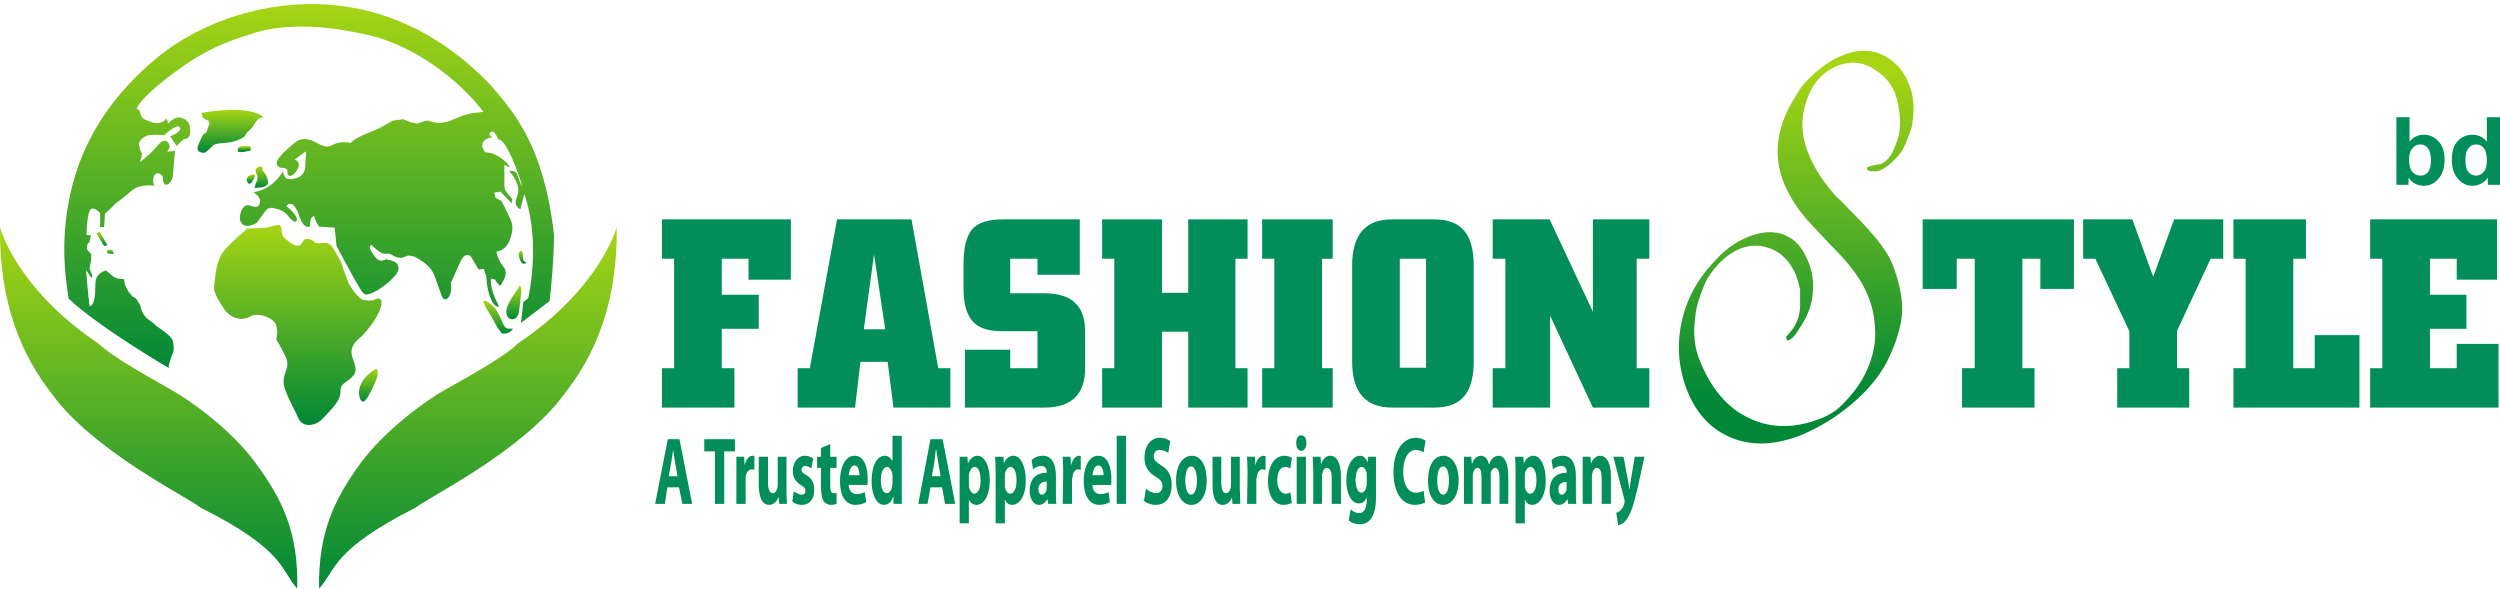 <svg xmlns="http://www.w3.org/2000/svg" viewBox="0 0 514 121" width="514" height="121"><defs><linearGradient id="P" gradientUnits="userSpaceOnUse"></linearGradient><linearGradient id="g1" x1="369.3" y1="14.5" x2="369.3" y2="81.4" href="#P"><stop stop-color="#a6d514"></stop><stop offset="1" stop-color="#008837"></stop><stop stop-color="#a6d514"></stop><stop offset=".5" stop-color="#a6d514"></stop><stop offset="1" stop-color="#008837"></stop></linearGradient><linearGradient id="g2" x1="30.6" y1="46.7" x2="30.6" y2="121" href="#P"><stop stop-color="#a6d514"></stop><stop offset="1" stop-color="#008837"></stop><stop stop-color="#a6d514"></stop><stop offset=".5" stop-color="#a6d514"></stop><stop offset="1" stop-color="#008837"></stop></linearGradient><linearGradient id="g3" x1="96.2" y1="46.7" x2="96.2" y2="121" href="#P"><stop stop-color="#a6d514"></stop><stop offset="1" stop-color="#008837"></stop><stop stop-color="#a6d514"></stop><stop offset=".5" stop-color="#a6d514"></stop><stop offset="1" stop-color="#008837"></stop></linearGradient><linearGradient id="g4" x1="63.6" y1="1" x2="63.6" y2="75.7" href="#P"><stop stop-color="#a6d514"></stop><stop offset="1" stop-color="#008837"></stop><stop stop-color="#a6d514"></stop><stop offset=".5" stop-color="#a6d514"></stop><stop offset="1" stop-color="#008837"></stop></linearGradient><linearGradient id="g5" x1="61.2" y1="46.3" x2="61.2" y2="87.3" href="#P"><stop stop-color="#a6d514"></stop><stop offset="1" stop-color="#008837"></stop><stop stop-color="#a6d514"></stop><stop offset=".5" stop-color="#a6d514"></stop><stop offset="1" stop-color="#008837"></stop></linearGradient><linearGradient id="g6" x1="75.6" y1="75.8" x2="75.6" y2="82.5" href="#P"><stop stop-color="#a6d514"></stop><stop offset="1" stop-color="#008837"></stop><stop stop-color="#a6d514"></stop><stop offset=".5" stop-color="#a6d514"></stop><stop offset="1" stop-color="#008837"></stop></linearGradient><linearGradient id="g7" x1="105.7" y1="58.7" x2="105.7" y2="65.6" href="#P"><stop stop-color="#a6d514"></stop><stop offset="1" stop-color="#008837"></stop><stop stop-color="#a6d514"></stop><stop offset=".5" stop-color="#a6d514"></stop><stop offset="1" stop-color="#008837"></stop></linearGradient><linearGradient id="g8" x1="107.6" y1="51.5" x2="107.6" y2="54" href="#P"><stop stop-color="#a6d514"></stop><stop offset="1" stop-color="#008837"></stop><stop stop-color="#a6d514"></stop><stop offset=".5" stop-color="#a6d514"></stop><stop offset="1" stop-color="#008837"></stop></linearGradient><linearGradient id="g9" x1="102.5" y1="61.8" x2="102.5" y2="68.6" href="#P"><stop stop-color="#a6d514"></stop><stop offset="1" stop-color="#008837"></stop><stop stop-color="#a6d514"></stop><stop offset=".5" stop-color="#a6d514"></stop><stop offset="1" stop-color="#008837"></stop></linearGradient><linearGradient id="g10" x1="47.5" y1="22.6" x2="47.5" y2="31.3" href="#P"><stop stop-color="#a6d514"></stop><stop offset="1" stop-color="#008837"></stop><stop stop-color="#a6d514"></stop><stop offset=".5" stop-color="#a6d514"></stop><stop offset="1" stop-color="#008837"></stop></linearGradient><linearGradient id="g11" x1="53.7" y1="34.2" x2="53.7" y2="38.6" href="#P"><stop stop-color="#a6d514"></stop><stop offset="1" stop-color="#008837"></stop><stop stop-color="#a6d514"></stop><stop offset=".5" stop-color="#a6d514"></stop><stop offset="1" stop-color="#008837"></stop></linearGradient><linearGradient id="g12" x1="51.6" y1="35.9" x2="51.6" y2="37.5" href="#P"><stop stop-color="#a6d514"></stop><stop offset="1" stop-color="#008837"></stop><stop stop-color="#a6d514"></stop><stop offset=".5" stop-color="#a6d514"></stop><stop offset="1" stop-color="#008837"></stop></linearGradient><linearGradient id="g13" x1="50.3" y1="30.1" x2="50.3" y2="31" href="#P"><stop stop-color="#a6d514"></stop><stop offset="1" stop-color="#008837"></stop><stop stop-color="#a6d514"></stop><stop offset=".5" stop-color="#a6d514"></stop><stop offset="1" stop-color="#008837"></stop></linearGradient><linearGradient id="g14" x1="21" y1="47.7" x2="21" y2="50.6" href="#P"><stop stop-color="#a6d514"></stop><stop offset="1" stop-color="#008837"></stop><stop stop-color="#a6d514"></stop><stop offset=".5" stop-color="#a6d514"></stop><stop offset="1" stop-color="#008837"></stop></linearGradient><linearGradient id="g15" x1="22.7" y1="51.3" x2="22.7" y2="52.2" href="#P"><stop stop-color="#a6d514"></stop><stop offset="1" stop-color="#008837"></stop><stop stop-color="#a6d514"></stop><stop offset=".5" stop-color="#a6d514"></stop><stop offset="1" stop-color="#008837"></stop></linearGradient></defs><style>.a{fill:#018e5b}.b{fill:url(#g1)}.c{fill:url(#g2)}.d{fill:url(#g3)}.e{fill:url(#g4)}.f{fill:url(#g5)}.g{fill:url(#g6)}.h{fill:url(#g7)}.i{fill:url(#g8)}.j{fill:url(#g9)}.k{fill:url(#g10)}.l{fill:url(#g11)}.m{fill:url(#g12)}.n{fill:url(#g13)}.o{fill:url(#g14)}.p{fill:url(#g15)}</style><path fill-rule="evenodd" class="a" d="m137.2 100.2l-0.5 3.4h-2l2.6-13.3h2.4l2.6 13.3h-2l-0.7-3.4zm2.1-2.3l-0.5-2.8c-0.1-0.8-0.3-1.8-0.4-2.6-0.1 0.8-0.3 1.8-0.4 2.6l-0.5 2.8z"></path><path class="a" d="m147 92.8h-2.2v-2.5h6.3v2.5h-2.2v10.8h-1.9z"></path><path class="a" d="m151.4 97.1c0-1.4 0-2.3 0-3.2h1.6l0.1 1.8c0.3-1.4 1-2 1.6-2 0.2 0 0.3 0 0.4 0.1v2.8c-0.1 0-0.3-0.1-0.5-0.1-0.7 0-1.2 0.6-1.3 1.6q0 0.2 0 0.6v4.9h-1.9z"></path><path class="a" d="m161.7 100.5q0 1.9 0.1 3.1h-1.6l-0.1-1.3h-0.1c-0.2 0.6-0.8 1.5-1.9 1.5-1.2 0-2.1-1.2-2.1-4.2v-5.7h1.9v5.2c0 1.5 0.3 2.3 1 2.3 0.5 0 0.8-0.6 0.9-1q0.1-0.3 0.1-0.7v-5.8h1.8c0 0 0 6.6 0 6.6z"></path><path class="a" d="m163.2 101c0.4 0.3 1.1 0.7 1.6 0.7 0.6 0 0.8-0.3 0.8-0.8 0-0.5-0.2-0.7-0.8-1.1-1.3-0.7-1.8-1.8-1.8-2.9 0-1.8 1-3.2 2.5-3.2 0.7 0 1.3 0.3 1.7 0.6l-0.4 2c-0.2-0.2-0.8-0.5-1.3-0.5-0.4 0-0.7 0.3-0.7 0.8 0 0.5 0.3 0.7 1 1.1 1.1 0.6 1.6 1.6 1.6 3 0 1.8-0.8 3.1-2.6 3.1-0.8 0-1.5-0.3-1.9-0.7z"></path><path class="a" d="m170.7 91.3v2.6h1.3v2.3h-1.3v3.5c0 1.1 0.1 1.7 0.7 1.7 0.3 0 0.4 0 0.6-0.1v2.3c-0.3 0.1-0.7 0.2-1.2 0.2-0.6 0-1.1-0.3-1.5-0.8-0.3-0.6-0.5-1.5-0.5-2.9v-3.9h-0.8v-2.3h0.8v-1.8z"></path><path fill-rule="evenodd" class="a" d="m174.5 99.7c0 1.3 0.8 1.9 1.7 1.9 0.6 0 1.1-0.2 1.6-0.4l0.3 2c-0.6 0.4-1.4 0.6-2.2 0.6-2.1 0-3.2-1.9-3.2-4.9 0-2.5 0.9-5.2 3-5.2 2 0 2.7 2.4 2.7 4.8 0 0.5 0 1-0.1 1.2zm2.2-2c0-0.7-0.2-2-1-2-0.8 0-1.1 1.2-1.2 2z"></path><path fill-rule="evenodd" class="a" d="m185.4 89.6v11.1c0 1.1 0 2.3 0 2.9h-1.7v-1.4h-0.1c-0.3 1.1-1.1 1.6-1.9 1.6-1.4 0-2.5-1.9-2.5-4.9 0-3.3 1.2-5.2 2.7-5.2 0.7 0 1.3 0.5 1.6 1.1v-5.2c0 0 1.9 0 1.9 0zm-1.9 8.5q0-0.3 0-0.6c-0.2-0.8-0.6-1.5-1.1-1.5-0.9 0-1.3 1.3-1.3 2.8 0 1.6 0.5 2.6 1.2 2.6 0.6 0 1-0.6 1.1-1.4q0.1-0.3 0.1-0.7c0 0 0-1.2 0-1.2z"></path><path fill-rule="evenodd" class="a" d="m191.3 100.2l-0.6 3.4h-1.9l2.5-13.3h2.5l2.6 13.3h-2.1l-0.6-3.4zm2.1-2.3l-0.5-2.8c-0.1-0.8-0.3-1.8-0.4-2.6h-0.1c-0.1 0.8-0.2 1.8-0.3 2.6l-0.5 2.8z"></path><path fill-rule="evenodd" class="a" d="m197.3 97.2q0-1.9 0-3.3h1.6l0.1 1.4c0.5-1 1.1-1.6 2-1.6 1.3 0 2.5 1.9 2.5 5 0 3.5-1.4 5.1-2.7 5.1-0.7 0-1.3-0.4-1.6-1.1v4.9h-1.9zm1.9 2.2q0 0.4 0 0.7c0.2 0.8 0.6 1.4 1.1 1.4 0.8 0 1.3-1.1 1.3-2.7 0-1.6-0.4-2.8-1.2-2.8-0.6 0-1 0.7-1.2 1.6q0 0.2 0 0.5z"></path><path fill-rule="evenodd" class="a" d="m204.7 97.2q0-1.9-0.1-3.3h1.7l0.1 1.4c0.4-1 1.1-1.6 2-1.6 1.3 0 2.5 1.9 2.5 5 0 3.5-1.4 5.1-2.8 5.1-0.7 0-1.2-0.4-1.5-1.1v4.9h-1.9zm1.9 2.2q0 0.4 0 0.7c0.1 0.8 0.6 1.4 1.1 1.4 0.8 0 1.3-1.1 1.3-2.7 0-1.6-0.4-2.8-1.3-2.8-0.5 0-1 0.7-1.1 1.6q0 0.2 0 0.5z"></path><path fill-rule="evenodd" class="a" d="m217.1 101.3c0 0.9 0 1.8 0.1 2.3h-1.7l-0.1-0.9h-0.1c-0.4 0.7-1 1.1-1.7 1.1-1.2 0-1.9-1.4-1.9-2.9 0-2.5 1.4-3.7 3.5-3.7v-0.2c0-0.5-0.2-1.2-1.1-1.2-0.6 0-1.3 0.3-1.7 0.7l-0.3-1.9c0.4-0.4 1.2-0.9 2.3-0.9 2 0 2.7 1.9 2.7 4.2 0 0 0 3.4 0 3.4zm-1.9-2.3c-0.9 0-1.7 0.4-1.7 1.6 0 0.7 0.3 1.1 0.7 1.1 0.5 0 0.9-0.5 1-1.1q0-0.2 0-0.5z"></path><path class="a" d="m218.6 97.1c0-1.4-0.1-2.3-0.1-3.2h1.6l0.1 1.8c0.3-1.4 1.1-2 1.7-2 0.1 0 0.2 0 0.3 0.1v2.8c-0.1 0-0.3-0.1-0.5-0.1-0.7 0-1.1 0.6-1.2 1.6q-0.1 0.2-0.1 0.6v4.9h-1.9z"></path><path fill-rule="evenodd" class="a" d="m224.6 99.7c0 1.3 0.8 1.9 1.7 1.9 0.6 0 1.1-0.2 1.6-0.4l0.3 2c-0.6 0.4-1.4 0.6-2.2 0.6-2 0-3.2-1.9-3.2-4.9 0-2.5 0.9-5.2 3-5.2 2 0 2.7 2.4 2.7 4.8 0 0.5 0 1-0.1 1.2zm2.3-2c0-0.7-0.2-2-1.1-2-0.8 0-1.1 1.2-1.2 2z"></path><path class="a" d="m229.6 89.6h1.9v14h-1.9z"></path><path class="a" d="m235.6 100.5c0.5 0.4 1.3 0.9 2.1 0.9 0.8 0 1.3-0.6 1.3-1.5 0-0.8-0.4-1.3-1.4-1.9-1.4-0.8-2.3-2-2.3-3.9 0-2.3 1.2-4.1 3.2-4.1 0.9 0 1.6 0.3 2.1 0.7l-0.4 2.4c-0.4-0.2-1-0.6-1.8-0.6-0.8 0-1.2 0.6-1.2 1.3 0 0.8 0.5 1.2 1.6 1.9 1.4 0.9 2.1 2.1 2.1 4 0 2.2-1 4.1-3.3 4.1-1 0-1.9-0.4-2.4-0.8z"></path><path fill-rule="evenodd" class="a" d="m244.9 103.8c-1.7 0-3.1-1.8-3.1-5 0-3.1 1.3-5.1 3.3-5.1 1.8 0 3 2.1 3 5 0 3.5-1.5 5.1-3.1 5.1zm0-2.1c0.7 0 1.2-1.2 1.2-2.9 0-1.5-0.4-2.9-1.2-2.9-0.9 0-1.2 1.4-1.2 2.9 0 1.6 0.4 2.9 1.2 2.9z"></path><path class="a" d="m254.9 100.5q0.1 1.9 0.1 3.1h-1.6l-0.1-1.3c-0.3 0.6-0.8 1.5-1.9 1.5-1.3 0-2.1-1.2-2.1-4.2v-5.7h1.8v5.2c0 1.5 0.3 2.3 1 2.3 0.5 0 0.8-0.6 0.9-1q0.1-0.3 0.1-0.7v-5.8h1.8c0 0 0 6.6 0 6.6z"></path><path class="a" d="m256.5 97.1c0-1.4-0.1-2.3-0.1-3.2h1.6l0.1 1.8c0.3-1.4 1.1-2 1.7-2 0.1 0 0.2 0 0.4 0.1v2.8c-0.2 0-0.4-0.1-0.6-0.1-0.7 0-1.1 0.6-1.2 1.6q-0.1 0.2-0.1 0.6v4.9h-1.9z"></path><path class="a" d="m265.6 103.4c-0.4 0.2-1 0.4-1.7 0.4-2 0-3.2-1.9-3.2-4.9 0-2.9 1.2-5.2 3.4-5.2 0.5 0 1.1 0.2 1.5 0.4l-0.3 2.2c-0.3-0.1-0.6-0.3-1.1-0.3-1 0-1.6 1.2-1.6 2.7 0 1.8 0.8 2.8 1.7 2.8q0.6 0 1-0.3z"></path><path class="a" d="m267.5 92.7c-0.6 0-1-0.7-1-1.6 0-1 0.4-1.6 1-1.6 0.7 0 1.1 0.6 1.1 1.6 0 0.9-0.4 1.6-1.1 1.6zm-0.9 10.9v-9.7h1.9v9.7z"></path><path class="a" d="m270 97c0-1.2-0.1-2.2-0.1-3.1h1.6l0.1 1.4h0.1c0.2-0.7 0.8-1.6 1.8-1.6 1.2 0 2.2 1.3 2.2 4.2v5.7h-1.9v-5.3c0-1.3-0.3-2.1-1-2.1-0.5 0-0.8 0.5-0.9 1.1-0.1 0.2-0.1 0.5-0.1 0.7v5.6h-1.8c0 0 0-6.6 0-6.6z"></path><path fill-rule="evenodd" class="a" d="m282.9 102.2c0 1.9-0.3 3.4-1 4.4-0.6 0.9-1.5 1.2-2.4 1.2-0.8 0-1.6-0.3-2.2-0.8l0.4-2.3c0.4 0.4 1 0.8 1.8 0.8 0.8 0 1.5-0.8 1.5-2.6v-0.6c-0.4 0.8-0.9 1.2-1.6 1.2-1.5 0-2.6-1.9-2.6-4.7 0-3.1 1.3-5.1 2.8-5.1 0.8 0 1.3 0.6 1.6 1.4l0.1-1.2h1.6c0 0.7 0 1.5 0 2.9 0 0 0 5.4 0 5.4zm-1.9-4.3q0-0.3 0-0.6c-0.2-0.8-0.5-1.3-1.1-1.3-0.6 0-1.2 1-1.2 2.7 0 1.5 0.5 2.6 1.2 2.6 0.5 0 0.9-0.5 1-1.2 0.1-0.2 0.1-0.5 0.1-0.8 0 0 0-1.4 0-1.4z"></path><path class="a" d="m293 103.3c-0.3 0.2-1.1 0.5-2.1 0.5-2.9 0-4.4-2.9-4.4-6.7 0-4.5 2-7.1 4.6-7.1 0.9 0 1.7 0.4 2 0.6l-0.4 2.4c-0.4-0.2-0.9-0.5-1.6-0.5-1.4 0-2.6 1.5-2.6 4.5 0 2.6 1 4.3 2.6 4.3 0.6 0 1.2-0.2 1.6-0.4z"></path><path fill-rule="evenodd" class="a" d="m296.7 103.8c-1.8 0-3.1-1.8-3.1-5 0-3.1 1.2-5.1 3.2-5.1 1.8 0 3.1 2.1 3.1 5 0 3.5-1.6 5.1-3.2 5.1zm0-2.1c0.8 0 1.2-1.2 1.2-2.9 0-1.5-0.3-2.9-1.2-2.9-0.9 0-1.2 1.4-1.2 2.9 0 1.6 0.4 2.9 1.2 2.9z"></path><path class="a" d="m301 97c0-1.2 0-2.2 0-3.1h1.5l0.1 1.4h0.1c0.2-0.7 0.8-1.6 1.8-1.6 0.8 0 1.4 0.7 1.6 1.7h0.1q0.3-0.8 0.7-1.2c0.4-0.3 0.7-0.5 1.2-0.5 1.1 0 2 1.3 2 4.2v5.7h-1.8v-5.2c0-1.4-0.3-2.2-0.9-2.2-0.4 0-0.7 0.4-0.9 1 0 0.2 0 0.5 0 0.8v5.6h-1.9v-5.4c0-1.2-0.2-2-0.8-2-0.5 0-0.8 0.5-0.9 1-0.1 0.3-0.1 0.5-0.1 0.8v5.6h-1.8c0 0 0-6.6 0-6.6z"></path><path fill-rule="evenodd" class="a" d="m311.6 97.2q0-1.9-0.1-3.3h1.7l0.1 1.4c0.4-1 1.1-1.6 2-1.6 1.3 0 2.5 1.9 2.5 5 0 3.5-1.4 5.1-2.8 5.1-0.7 0-1.2-0.4-1.5-1.1v4.9h-1.9zm1.9 2.2q0 0.4 0 0.7c0.1 0.8 0.6 1.4 1.1 1.4 0.8 0 1.3-1.1 1.3-2.7 0-1.6-0.4-2.8-1.3-2.8-0.5 0-1 0.7-1.1 1.6q0 0.2 0 0.5z"></path><path fill-rule="evenodd" class="a" d="m324 101.3c0 0.9 0 1.8 0.1 2.3h-1.7l-0.1-0.9h-0.1c-0.4 0.7-1 1.1-1.7 1.1-1.2 0-1.9-1.4-1.9-2.9 0-2.5 1.4-3.7 3.5-3.7v-0.2c0-0.5-0.2-1.2-1.1-1.2-0.6 0-1.3 0.3-1.7 0.7l-0.3-1.9c0.4-0.4 1.2-0.9 2.3-0.9 2 0 2.7 1.9 2.7 4.2zm-1.9-2.2c-0.9 0-1.7 0.3-1.7 1.5 0 0.8 0.3 1.1 0.7 1.1 0.5 0 0.9-0.5 1-1.1q0-0.2 0-0.5z"></path><path class="a" d="m325.4 97c0-1.2 0-2.2 0-3.1h1.6l0.1 1.4c0.3-0.7 0.9-1.6 1.9-1.6 1.2 0 2.2 1.3 2.2 4.2v5.7h-1.9v-5.3c0-1.3-0.3-2.1-1-2.1-0.5 0-0.8 0.5-0.9 1.1-0.1 0.2-0.1 0.5-0.1 0.7v5.6h-1.9c0 0 0-6.6 0-6.6z"></path><path class="a" d="m333.8 93.9l0.9 4.8c0.1 0.6 0.2 1.3 0.3 1.8h0.1c0-0.5 0.1-1.3 0.2-1.8l0.8-4.8h2l-1.4 6.4c-0.9 3.9-1.5 5.4-2.2 6.4-0.6 0.9-1.3 1.2-1.8 1.3l-0.4-2.6c0.3 0 0.6-0.2 0.9-0.5 0.2-0.2 0.6-0.7 0.7-1.2q0.1-0.2 0.1-0.4 0-0.2 0-0.5l-2.3-8.9z"></path><path class="a" d="m162.6 57.5h-8.7v-4.3h-5.5v7.4h7.6v7h-7.6v8.1h2.6v8.1h-14.9v-8.1h2.5v-22.5h-2.5v-8.1h26.5c0 0 0 12.4 0 12.4z"></path><path fill-rule="evenodd" class="a" d="m195.4 83.8h-11.7l-1.2-9.4h-5.6l-1.1 9.4h-11.8v-8.1h2.5l5.6-30.6h15.3l5.5 30.6h2.5zm-13.4-16.1l-2.3-15.4-2.1 15.4z"></path><path class="a" d="m223.1 75.7q0 8.1-8.4 8.1h-16.3v-11.9h9.3v3.8h5.6v-7.6h-7.2q-4.3 0-6.1-2-1.9-2.1-1.9-6.8v-5q0-5.1 1.8-7.2 1.8-2 6.3-2h15.8v11.4h-8.7v-3.3h-5.6v7.1h7.1q8.3 0 8.3 7.8z"></path><path class="a" d="m256.5 83.8h-12.2v-15.6h-5.4v15.6h-12.3v-8.1h2.5v-22.5h-2.5v-8.1h12.3v15.1h5.4v-15.1h12.2v8.1h-2.5v22.5h2.5z"></path><path class="a" d="m274 83.8h-14.5v-8.1h2.5v-22.5h-2.5v-8.1h14.5v8.1h-2.2v22.5h2.2z"></path><path fill-rule="evenodd" class="a" d="m303 74.3q0 4.9-2 7.2-1.9 2.3-6.2 2.3h-8.6q-8.2 0-8.2-9.5v-19.7q0-9.5 8.2-9.5h8.6q4.3 0 6.2 2.3 2 2.3 2 7.2zm-9.8 1.3v-22.4h-5.4v22.4z"></path><path class="a" d="m339.1 83.8h-11.6l-8.8-18.9v18.9h-11.8v-8.1h2.6v-22.5h-2.6v-8.1h11.7l8.9 19v-19h11.6v8.1h-2.6v22.5h2.6c0 0 0 8.1 0 8.1z"></path><path class="a" d="m426.4 59.4h-6.9v-6.2h-3.7v22.5h2.5v8.1h-14.9v-8.1h2.6v-22.5h-3.7v6.2h-7v-14.3h31.1z"></path><path class="a" d="m457.1 53.2h-2.6l-6.9 14.8v7.7h2.5v8.1h-14.8v-8.1h2.5v-7.6l-7-14.9h-2.5v-8.1h10.1l4.3 11.8 4.3-11.8h10.1z"></path><path class="a" d="m485.1 83.8h-25.9v-8.1h2.5v-22.5h-2.5v-8.1h14.9v8.1h-2.6v22.5h4.4v-6.8h9.2c0 0 0 14.9 0 14.9z"></path><path class="a" d="m513.7 83.8h-26.4v-8.1h2.5v-22.5h-2.5v-8.1h26.1v12.4h-8.3v-4.3h-5.5v7.4h7.5v7h-7.5v8.1h5.5v-5h8.6z"></path><path class="b" d="m393.3 24.3q-0.1 1-0.2 1.6-0.2 0.9-0.5 1.5-0.7 2.2-1.5 3.5-0.8 1.3-2.4 2.7-1.6 1.4-2.8 1.6-1.5 0.1-1.9-0.2l-0.2-0.5q0.4-0.4 2.5-0.7 1-0.1 2-1.3 0.9-1.1 1.8-3.7 0.7-1.9 0.5-4.8-0.2-2.8-1-4.9-1.2-2.8-3.7-4.5-3.9-2.8-8.3-1-5.2 2.2-6.7 9-1 4.4 1 9.2 1.7 4.2 5.7 8.7l0.8 0.7 4 4.1q5.2 5.4 6.6 8.8 2.1 5.3 2.1 9.6-0.1 4.3-2.9 10.2-1.1 2.3-2.9 4.5-1.7 2.2-4.4 4.5-2.7 2.3-5.2 3.8-2.5 1.5-5 2.6-8.1 3.3-14.5 0.8-6.3-2.5-9.2-9.5-2.8-6.9-1.3-14.2 1.5-7.3 7.1-13 2.9-3.2 6.6-4.7 4.3-1.7 7.5-0.4 3.2 1.3 4.8 5.3 0.6 1.4 0.9 3 0.4 2.6-0.1 5.1-0.4 2.4-2 5-1.1 1.8-1.8 2.6-0.8 0.7-1.2 0.7l-0.2-0.4-0.1-0.3 1.1-1.3q0.9-1.1 1.4-2.6 0.5-1.5 0.4-3.8v-2.1q-0.4-1.7-0.9-3.1-0.2-0.5-0.5-1-0.5-0.7-0.6-1-1.9-2.7-4.7-3.5-2.8-0.9-5.8 0.3-3.7 1.6-6.6 6.1-1 2.1-1.6 4-0.7 1.9-0.9 4.3-0.6 4.8 1 8.6 3.6 8.9 10.4 11.9 6.7 3.1 14.8-0.2 1.4-0.6 2.7-1.5 1.3-1 2.4-2.3 3-3.2 4.5-7.1 1.5-3.9 1.2-7.6-0.2-3.7-1.5-6.7-1.8-4.6-7.5-10.2l-1.7-1.8-2.9-3.1q-3.4-3.8-5.1-7.9-3.3-8.2 1.7-16.8 1-1.7 1.8-2.9 0.9-1.2 2.3-2.5 3.1-2.9 6.2-4.1 1.9-0.8 3.4-0.9 3.3-0.4 6.1 1.5 2.8 1.8 4.1 5.1 1.4 3.3 0.9 7.2z"></path><path fill-rule="evenodd" class="a" d="m492.7 38v-13.9h2.7v5q1.2-1.4 2.9-1.4 1.8 0 3 1.3 1.3 1.3 1.3 3.8 0 2.6-1.3 4-1.2 1.4-3 1.4-0.8 0-1.7-0.4-0.8-0.4-1.4-1.3v1.5c0 0-2.5 0-2.5 0zm2.6-5.3q0 1.6 0.5 2.4 0.7 1 1.9 1 0.9 0 1.5-0.7 0.6-0.8 0.6-2.4 0-1.7-0.6-2.5-0.6-0.8-1.6-0.8-1 0-1.6 0.8-0.7 0.7-0.7 2.2z"></path><path fill-rule="evenodd" class="a" d="m514 38h-2.5v-1.5q-0.6 0.9-1.5 1.3-0.8 0.4-1.7 0.4-1.7 0-2.9-1.4-1.3-1.4-1.3-3.9 0-2.6 1.2-3.9 1.2-1.3 3.1-1.3 1.7 0 2.9 1.4v-5h2.7c0 0 0 13.9 0 13.9zm-7.1-5.3q0 1.7 0.4 2.4 0.7 1 1.8 1 0.9 0 1.6-0.8 0.6-0.7 0.6-2.3 0-1.7-0.6-2.5-0.6-0.8-1.6-0.8-1 0-1.6 0.8-0.6 0.7-0.6 2.2z"></path><path class="c" d="m0 46.7c0 0 3.2 12.5 20.2 23.9 3.1 3 11.5 7.5 15.1 9.6 3.6 2 12.3 8.1 17.4 15.2 5.2 7.1 8.7 13.9 8.4 25.6-3.4-3.7-2.3-7.8-19.8-16.6-2.9-2.3-22.2-11.7-30.7-23.5-6-7.7-10.8-18.4-10.6-34.2z"></path><path class="d" d="m116.1 80.9c-8.5 11.8-27.8 21.2-30.7 23.5-17.4 8.8-16.3 12.9-19.8 16.6-0.2-11.7 3.3-18.5 8.4-25.6 5.2-7.1 13.8-13.2 17.4-15.2 3.6-2.1 12.1-6.6 15.1-9.6 17-11.4 20.3-23.9 20.3-23.9 0.2 15.8-4.6 26.5-10.7 34.2z"></path><path class="e" d="m34.6 75.6c0 0-14.1-8.2-20.5-14.2-0.3-2.6-2-10.6 0.3-21.3 2.3-10.7 8.1-20.2 18.2-28.5 9-7.2 22.1-11.7 35.6-10.6 5.9 0.6 19 2.4 32.5 16.3 4.8 5.6 11.1 12.4 13.2 31 0 5.9-0.9 13.6-0.9 13.6l-5.9 4.5 0.5-4.3 1-0.8c0 0 2.7-11.4-0.8-21.4-0.7 2.5-0.8 3.1-0.8 3.1 0 0-1.5-0.4-0.8-2.3 0.8-2 0.1-2.8-0.2-3.6-0.3-0.8-1.3-1.9-1.3-1.9 0 0 1.3-0.4 1.7 0.8 0.3 1.2 1 2.4 1 2.4 0 0-0.9-3.4-2.7-7.1-1.9-3.6-2.1-2.1-2.4-2.9-0.2-0.7-0.8-1.3-0.8-1.3h-0.6l-0.3 0.6 0.6 0.5c0 0-2.5 0.4-2 2.1 0.4 0.9 0.3 1 1.3 1.1 0.9 0 3.8 1.5 4.3 3.1-0.9-0.6-1.1-0.6-1.1-0.6v4.6l0.2 0.7 1.4 1.7-0.1 0.9-2.3-2.4-1.3 0.2 0.3 1.1 1.2 0.6c0 0 1.3 2.5 1.8 3.7 0.6 1.2 0.7 2.6-0.3 4.8-0.8 1.8-2.5 1.9-2.5 1.9 0 0-0.1 0.6 0.7 2.1 0.8 1.4 2.2 1.9 0 5-0.7-0.7-1.1-1.4-1.1-1.4l-0.7-0.1c0 0-0.6 1.5 1.6 5.7-0.4 0.2-1.1-0.2-1.7-1.6-0.6-1.4-0.8-3.1-0.8-3.1l-0.1-1.4-0.5-1.6-1.1 0.1-1.6-2.7c0 0-1.1-1.1-2.1 1-0.9 2.1-2 4.4-2 4.4 0 0 0.4 2.7-0.9 3.4-0.9 0.4-1.1-1.2-1.7-2.7-0.6-1.5-0.8-2.7-1.8-3.8-0.9-1.1-3-2.2-3-2.2 0 0-1.3-0.5-1.9-0.1-0.5 0.4-1.7 0.5-2.8-0.3-1.2-0.7-1.4 0.5-3.3-1.2-0.9-0.8-0.9-0.8-0.9-0.8 0 0-0.8 0.1 0 1.4 0.9 1.3 1.4 2.3 3 1.5 1 0.2 2.8 0.5 2.5 2.2-0.4 1.5-3.4 3.8-5.1 4.6-1.7 0.8-2 0.6-2.9-1-1-1.6-2.6-4.6-2.6-4.6l-2.1-3.9-0.4-3.8-3.2-0.2c0 0-0.8-1.2-0.9-1.9-0.1-0.7-1.1 0-1 1.9-1.2 0.4-2-1.5-2.3-2.5-0.2-1-1.2-2.1-1.2-2.1l-0.9-0.1-0.4 0.5c0 0 2.4 1.8 2.1 2.9-0.3 0.9-1.5-0.5-2-1.2-0.5-0.6-1.5-1-1.5-1l-0.3-0.1-1.3-0.3-0.9 0.2-0.6 0.7-1.6 2.2c0 0-2.9 1.9-3.5-0.8 0-1.2 0.6-3 1.8-2.8 1.1 0.2 2.2 1 2.4-0.9 0-0.9-1.4-1.8-1.4-1.8 0 0 3.6-0.2 6.1-4.3 0.1 1.3 0.8 2 2.4 1.5 1.7-0.4 2.2-1.4 2.2-3.1 0.1-1.8 0.1-2.5 0.1-2.5l-2.3 1.7c0 0 1.4 0.4 0.6 1.9-0.7 1.5-2.2 2.2-2.1 0.4 0-0.7-1.4-0.6-1.4-0.6 0 0-1.4-0.5-0.5-1.8 0.8-1.3 3.7-3.6 3.7-3.6 0 0 1.5-1.2 3.9 0.1 2 1.1 2.5 1.1 3.6 0.6 1-0.6 2.5-0.7 3.7-0.4 0.8-1.1 4.2-2.3 4.2-2.3l1.8-0.8 2.7-1.5 2.1-0.3 1.7 0.7 1.3 0.2c0 0 2-0.9 2.5-0.5 0.5 0.3 2.1 0.4 2.1 0.4l1.6-0.3 3.2-1.3 2-0.5h0.4l1.7-0.2c0 0-7.8-10.9-21.7-15.3-6.1-1.6-17.6-3.8-26.4-0.6-5.1 1.6-10.3 3.4-18.9 10.5-4.3 3.7-4.3 4.8-4.3 4.8 0 0 0.6 0 0.8 1 0.2 1.1 1.2 1.3 1.2 1.3l1.6 0.6h0.9l1-0.3 0.6-0.6 0.3 0.5v0.6c0 0 1.5-1.9 3-1.2 1.6 0.6 1.6 1.6 1.6 3-0.1 1.4-1.3 1.3-1.3 1.3l-1.5 1.4-1.3-2c0 0 2.4-0.8 2-1.8-0.4-1-3.3 1.6-3.3 1.6l-1.5-0.1-1.7 0.1c0 0-2.1 0.6-1.9 2.1 0.3 1.6 0.6 1.5 0.6 1.8 0 0.3-0.4 1.6-0.4 1.6 0 0 2.2-1.6 3.8-3.6 1.3-1.5 2.3-0.5 2.3 0.6-0.2 0.4-0.5 0.9-0.5 0.9l1.6-0.2c0 0-0.3 2.8-0.4 4.8-0.1 2-2.1 3.3-2.1 0.8 0.1-0.7-1.5-1.7-1.9-0.2-0.3 1.4 0.2 1.8 0.2 1.8 0 0-2.9-0.5-4.6 0.9-1.7 1.5-3.4 2.7-3.4 2.7l-1.4 1.4-0.8 0.7-0.2 2.8h-0.8v-2.9c0 0-1.8-2-2.3-0.1-0.5 1.7-0.5 4.6-0.5 4.6l0.9 0.1-0.3 1.4-0.3 0.2-0.2 0.6v0.7l0.9 1-0.1 1.5-0.3 1.4 0.6 1.5-0.2 0.5-0.6-1-0.5-0.6 0.3 3.4 0.4 3.9c0 0 0.6 0.3 1-1.4 0.4-1.7-0.1-3.9 0.7-4.8 0.7-0.9 1.7-1.1 1.7-1.1l1.7 1.4 0.9 0.3 1.1 0.1 0.2 1.2 0.6 1.1v0.1l0.9 1.1 0.8 0.5c0 0 0.6 1 0.7 1.1 0.2 0.1 0.2 1.9 1.7 3.1 1.6 1.1 1.7 1.4 1.7 1.4 0 0 3.1 1.9 3.4 3 0.3 1.1 0.2 1.8 0.2 2 0 0.3-0.6 1.7-0.6 1.7l-0.2 0.7-0.2 0.7v0.6"></path><path class="f" d="m56.8 69.8c0 0 0.6-2.4-0.4-3.6-1-1.2-3.7-1.9-4.8-1.2-1.2 0.8-4 1.1-5.8-1.9-1.9-2.9-1.9-3.6-1.7-4.9 0.2-1.4 0.3-4 1.5-6 1.2-1.9 4.9-4.8 5.1-5.1 0.2-0.3 2.7-0.1 4.1-0.3 1.4-0.2 3-1.3 3.1 0.4 0.1 1.8 0.7 1.7 1.4 2.4 0.8 0.7 2.2 1.5 2.8 0.3 0.5-1.2 1.7-0.9 2.6-0.1 0.9 0.7 2.6-0.7 3.7 1.1 1.2 1.9 1.9 3.3 2 3.7 0 0.4 1.3 3.7 1.3 3.7 0 0 1.9 3.3 3.2 3.4 1.3 0.2 1.9 0 1.9 0 0 0 2.2-1.3 1.5 1.4-0.7 2.6-3.5 5.6-3.9 6-0.4 0.4-2.7 1.8-2 4.2 0.8 2.3 1.1 3.1 0 4.2-1.1 1.2-2.5 1.2-2.4 3.1 0 1.9-2.1 3.8-3.6 5.4-1.4 1.6-4.2 2.1-5.1-0.1-0.9-2.1-3.1-5.7-3-7.6 0.1-2 1.5-2.9 0.3-5.2-1.1-2.3-1.8-3.3-1.8-3.3z"></path><path class="g" d="m77.4 77.9c0 0-0.3 1.1-1.6 3.4-1.2 2.3-1.9 1-2-0.5 0-3.2 3.6-5 3.6-5 0.6 0.7 0 2.1 0 2.1z"></path><path class="h" d="m106.8 58.7l0.3 0.3 0.1 0.8c0 0-0.2 2.1-0.5 4.3-0.4 2.2-2.3 1.7-2.5 0.6-0.3-1 0.1-2 1.1-3.6 1.1-1.5 1.5-2.3 1.5-2.3"></path><path class="i" d="m106.7 52.8c-0.2-0.8 0.3-1.3 0.3-1.3 0 0 0.6 0 0.5 1.3 0 1.3 0.9 1.2 0.9 1.2-1.2 0.7-1.4-0.4-1.7-1.2z"></path><path class="j" d="m99.9 61.9c0.1-0.1 1.5 1 1.8 1.4 0.3 0.3 1.1 1.6 1.7 3.2 0.6 1.5 1.3 0.9 2.1 1.1-1.1 1.4-2.4 0.9-2.4 0.9 0 0-0.4-0.7-0.8-1.1-0.3-0.5-1.2-2.3-2.4-4.2-1.1-2-0.1-1.3-0.1-1.3"></path><path class="k" d="m41.4 23.2q0 0 0.1 0c1.1-0.2 9.7-1.7 12.7 0.9-1.1 0.1-1.3 0.5-2 1.6-0.7 1.2-1.5 1.3-1.7 2-0.2 0.6-1.6 1.2-2.9 1.5-1.2 0.3-3.3 0.1-3.9 0.8-0.6 0.7-1.3 1.1-1.4 1.3-0.1 0.2-2.4 0.3-1.5-1.6 0.8-1.9 1.1-2.2 1.1-2.2 0 0 0.6-0.1 0.6-0.5 0.1-0.4 0.6-1.6 0.6-1.6l-0.2-0.5-1.2-0.7"></path><path class="l" d="m53.9 34.3l0.1 0.8c0 0 0.9 0.7 1.1 2.2 0.3 1.5-2.8 1.3-2.8 1.3l0.4-1.2c0 0 0.6-0.7 0-1.8-0.6-1.2 0.9-1.4 0.9-1.4"></path><path class="m" d="m52.4 36.1c0 0.4-0.9 2.4-1.5 1.4-0.7-1.1 0.8-1.6 0.8-1.6 0 0 0.7-0.2 0.7 0.2z"></path><path class="n" d="m51.5 30.2l0.1 0.7c0 0-2.6 0.8-2.7 0.1-0.1-0.6 0.1-1.2 2.7-0.9"></path><path class="o" d="m19.8 47.9l0.7-0.2 1.6 2.7-0.7 0.2z"></path><path class="p" d="m22.1 51.4l0.6-0.1 0.4 0.1 0.3 0.7-0.2 0.1-1.1-0.1-0.1-0.6"></path></svg>